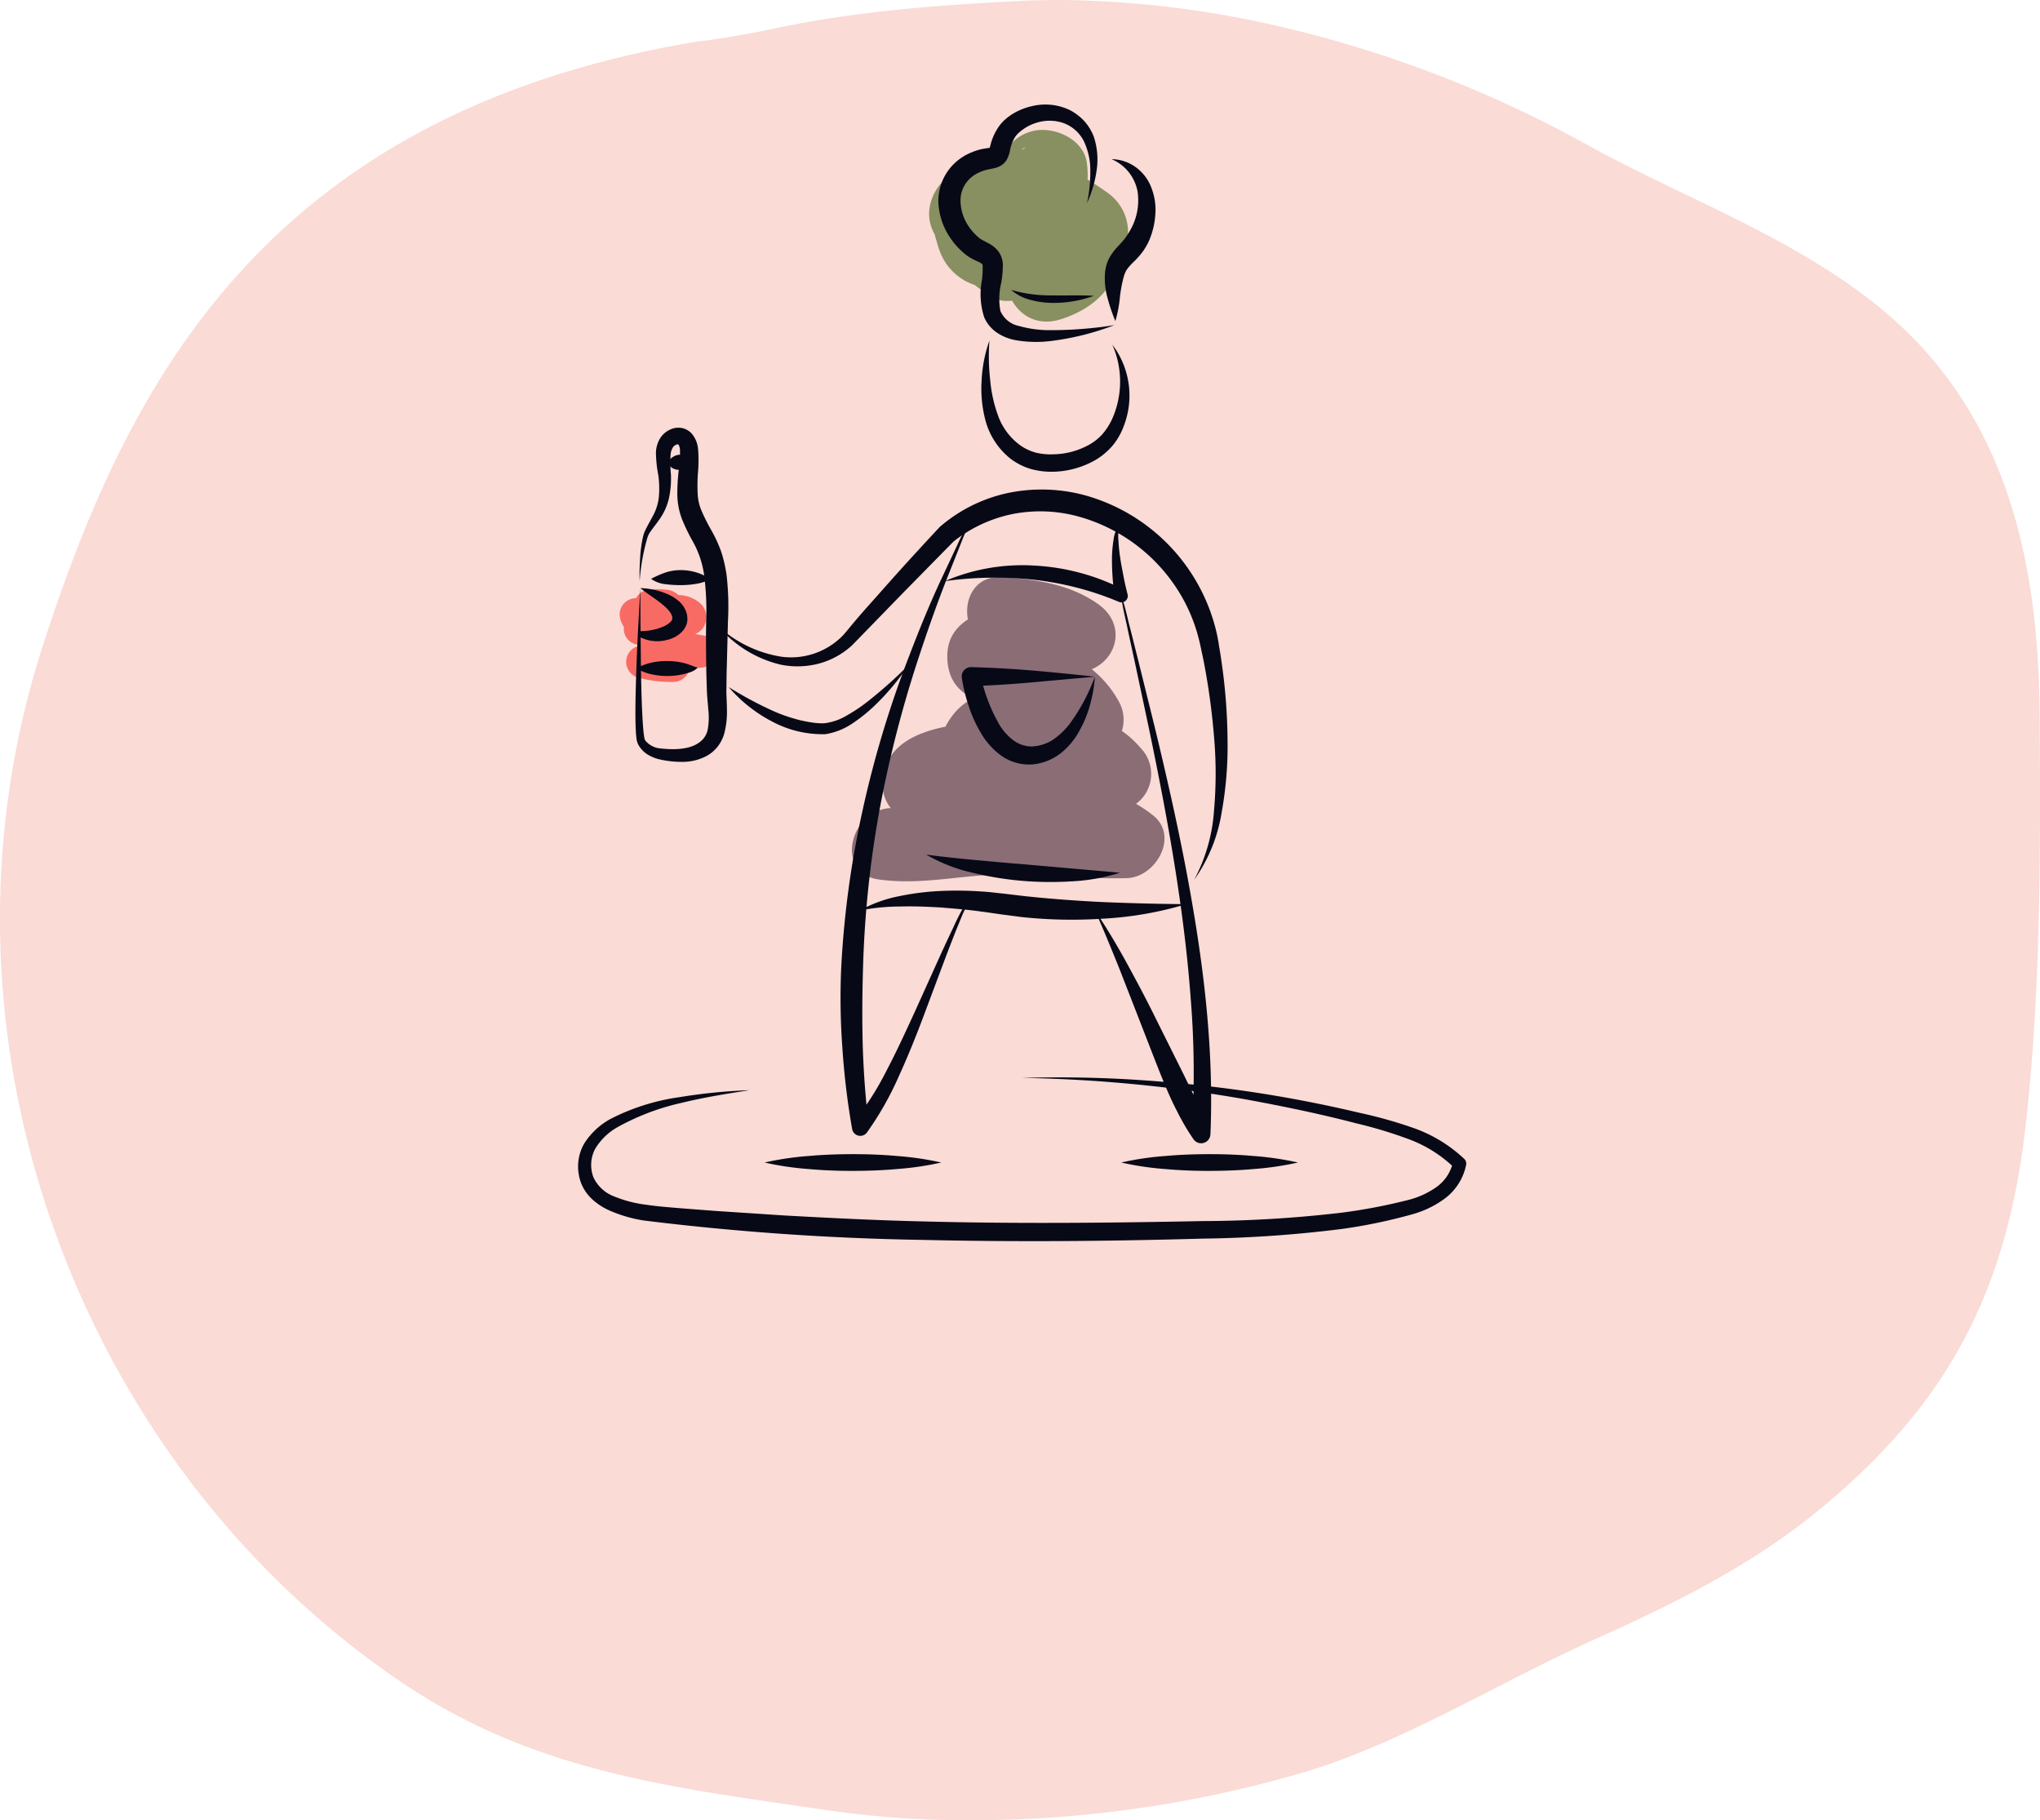 <svg xmlns="http://www.w3.org/2000/svg" width="271.7" height="242.392" viewBox="0 0 271.7 242.392"><g id="Groupe_3294" data-name="Groupe 3294" transform="translate(-9436 -3807.729)"><path id="Trac&#xE9;_5303" data-name="Trac&#xE9; 5303" d="M233.925,204.231c-1.757,0-3.518.042-5.3.13-11.476.57-22.122,1.442-32.168,3.56-6.918,1.459-11.011,1.87-11.011,1.87-57.7,9.715-75.862,46.084-86.969,80.441-16.767,51.85,4.683,109.032,47.984,138.148,17.807,11.975,36.407,13.954,56.852,16.952a130.026,130.026,0,0,0,18.73,1.291,157.36,157.36,0,0,0,44.881-6.532c13.069-4.017,25.434-11.786,37.929-17.409,10.734-4.826,21.157-9.916,30.407-17.56,17.007-14.051,24.847-28.973,27.325-51.2,2.017-18.088,1.954-36.2,1.845-54.395-.13-20.919-4.533-40.151-20.524-53.69-11.493-9.732-26.558-15.078-39.581-22.231a157.926,157.926,0,0,0-41-15.82,134.231,134.231,0,0,0-29.4-3.56" transform="translate(9343.223 3603.498)" fill="#f0927e" opacity="0.325"></path><g id="Groupe_1887" data-name="Groupe 1887" transform="translate(9113.199 3769)"><path id="Trac&#xE9;_5341" data-name="Trac&#xE9; 5341" d="M411.527,117.258a10.282,10.282,0,0,0-2.09-.03,2.179,2.179,0,0,0-1.1,4.06,7.849,7.849,0,0,0,3.457.992c.465.028.931.01,1.4.033.488.024-.323-.091-.107-.01a1.446,1.446,0,0,0,.308.087c-.081,0-.428-.226-.188-.065-.261-.225-.333-.28-.213-.167q.335.334-.366-.629V120.37l-.029.1.561-.961c.685-.724,1.667-.46.965-.5-.113-.007-.226-.021-.339-.032l-.933-.088-1.781-.169-3.563-.337a2.186,2.186,0,0,0-2.179,2.179,3.061,3.061,0,0,0,1.517,2.5,8.052,8.052,0,0,0,1.918.745c1.262.382,2.538.711,3.825,1l-.961-3.641a1.36,1.36,0,0,1,.579-.361q.579-.057.222-.033c-.169-.009-.335-.008-.5-.026-.423-.044-.845-.107-1.266-.161l-2.617-.334a2.151,2.151,0,0,0-1.54.639,2.228,2.228,0,0,0-.6,1.251,2.145,2.145,0,0,0,1.56,2.39c.19.026.364.077.55.119q.33.121-.137-.068c.083.039.164.08.245.123.281.149.547.324.816.493a14.58,14.58,0,0,0,1.88,1,17.6,17.6,0,0,0,4.649,1.374l.579-4.28a20.375,20.375,0,0,1-2.954.1c-.464-.018-.929-.053-1.391-.1-.082-.008-.163-.018-.244-.028l.254.036a1.564,1.564,0,0,0-.323-.048c-.268-.042-.535-.091-.8-.143l-1.158,4.2a14.3,14.3,0,0,1,1.743.419c.27.084.536.176.8.276l.142.056c.222.09.188.075-.1-.044a1.644,1.644,0,0,1,.411.189l-.441-3.422a1.436,1.436,0,0,1,.6-.329,1.742,1.742,0,0,1-.234.059c.373-.045.441-.056.205-.036l-.293.015q-.637.033-1.274.062l-2.632.127a2.182,2.182,0,0,0-.579,4.28,16.922,16.922,0,0,0,4.7.576,2.179,2.179,0,0,0,0-4.358,18.954,18.954,0,0,1-2.008-.09q-.251-.03.181.026-.119-.017-.237-.036c-.158-.025-.315-.053-.472-.084-.337-.066-.671-.146-1-.236l-.579,4.28,3.141-.152c1.261-.061,2.622-.04,3.567-1.023a2.2,2.2,0,0,0-.441-3.422,15.86,15.86,0,0,0-4.037-1.335,2.351,2.351,0,0,0-1.679.22,2.179,2.179,0,0,0,.521,3.982,22.279,22.279,0,0,0,6.618.341,2.211,2.211,0,0,0,2.14-1.889,2.149,2.149,0,0,0-1.561-2.391,16.568,16.568,0,0,1-2.2-.461q-.568-.162-1.122-.366c-.137-.051-.272-.106-.408-.158-.22-.09-.18-.073.118.051l-.263-.119c-1.362-.628-2.611-1.78-4.131-1.987l-.58,4.28,3.107.4a8.086,8.086,0,0,0,1.279.123,3.577,3.577,0,0,0,2.28-.882,2.191,2.191,0,0,0-.961-3.641c-1.02-.227-2.034-.48-3.039-.766-.472-.134-.945-.272-1.412-.424-.1-.031-.19-.068-.286-.1-.212-.07.455.272.134.045-.244-.173.125.115.163.153-.115-.116-.1-.091.037.073a1.358,1.358,0,0,1,.342.977l-2.179,2.178,4.071.386c1.6.151,3.686.731,4.831-.752a2.534,2.534,0,0,0-.686-3.576,4.553,4.553,0,0,0-2.454-.834c-.309-.031-.62-.026-.93-.028-.155,0-.31,0-.465-.009-.076,0-.152-.007-.227-.014-.2-.021-.2-.019-.007,0s.189.024,0-.008c-.073-.014-.145-.03-.217-.048-.143-.033-.285-.073-.424-.118-.07-.022-.138-.046-.206-.072q-.267-.1-.006,0c.172.073.172.069,0-.011q-.126-.063-.246-.135l-1.1,4.06a10.355,10.355,0,0,1,2.09.031,2.177,2.177,0,0,0,1.541-.638,2.179,2.179,0,0,0,0-3.081,2.527,2.527,0,0,0-1.541-.639Z" fill="#f73d36" opacity="0.7"></path><path id="Trac&#xE9;_5342" data-name="Trac&#xE9; 5342" d="M456.063,63.533l.109.779.6-4.587v.115l2.627-1.531q-.412.483-.82.281a6.132,6.132,0,0,0-5.74,4.37c-.646,2.349.367,5.659,2.735,6.723a51.544,51.544,0,0,1,8.7,4.969l3-11.093-13.871.327a6.1,6.1,0,0,0-5.74,4.371c-.758,2.757.61,5.1,2.736,6.723l3.87,2.96c2.324,1.778,6.091.593,7.679-1.533,1.89-2.529,1.462-5.451-.465-7.817-.845-1.036-1.25-2.572-2.093-3.689a10.046,10.046,0,0,0-5.3-3.59c-4.915-1.556-9.437,4.4-6.723,8.745-.171-.273.208.863.266,1.074a9.435,9.435,0,0,0,.751,1.98,7.4,7.4,0,0,0,4.5,3.648,14.562,14.562,0,0,0,5.312.311c.834-.082,2.285.018,3.044-.438l.963-.209q-1.848-.085-2.194-1.41V71.846l-.139.362,1.531-2.627c.512-.509-.31.125-.533.194-7.3,2.251-4.186,13.748,3.165,11.481,5.712-1.762,9.773-6.542,6.111-12.364a9.069,9.069,0,0,0-7.532-4.475c-2.158-.064-4.84,1.412-6.866.763l2.627,1.531c1.007.886.957,1.674.483,0a10.443,10.443,0,0,0-1.2-2.659l-6.723,8.745c-.084-.026-.99-.742-1-.734s.732,1.443.78,1.534a20.868,20.868,0,0,0,2.36,3.417l7.214-9.349-3.87-2.961-3.005,11.094,13.871-.328c6.2-.146,7.7-7.769,3.005-11.093a51.54,51.54,0,0,0-8.7-4.97L458.58,70.5c6-.344,9.829-3.947,8.964-10.128-.446-3.187-4.511-4.931-7.323-4.158-3.43.943-4.605,4.126-4.158,7.323Z" fill="#576f30" opacity="0.7"></path><path id="Trac&#xE9;_5343" data-name="Trac&#xE9; 5343" d="M456.322,125.38c2.931.211,5.346.537,7.779,2.244l2.473-9.131c-5.136.671-17.72-.173-17.605,7.737.122,8.4,11.313,5.409,14.384,10.86l2.928-7.2c-6.147,2.137-13.379-1.569-17.313,5.154-1.453,2.483-.258,6.687,2.928,7.2,4.891.784,12.448-1.007,15.953,3.087l4.767-8.189c-6.16-1.331-12.553-2.71-18.893-2.259-4.381.312-11.587,1.105-13.06,6.226-3.5,12.185,23.374,8.863,28.767,13.122l3.464-8.364c-5.122.155-10.152-.357-15.259-.477-5.054-.118-10.19,1.7-15.213,1-6.167-.859-8.834,8.581-2.605,9.449,5.6.78,10.642-.54,16.212-.661,5.625-.122,11.22.656,16.865.485,3.824-.116,7.007-5.567,3.465-8.364-3.73-2.946-7.38-3.659-11.972-4.406-4.988-.812-12.142-1.229-16.495-3.876l2.426,4.23-.031-.838-1.435,3.464c1.765-2.1,7.678-1.341,10.141-1.167a78.457,78.457,0,0,1,11.018,1.882,4.942,4.942,0,0,0,4.767-8.189c-5.51-6.436-12.863-4.419-20.277-5.607l2.929,7.2c-.422.72,4.833.719,5.256.692a23.166,23.166,0,0,0,6.2-1.343,4.971,4.971,0,0,0,2.928-7.2,14.4,14.4,0,0,0-6.226-5.971,25.665,25.665,0,0,0-4.232-1.6q-1.233-.36-2.479-.675-3.764-1.755,0,2.718l-3.422,3.422c3.387-1.277,7.55-1.278,11.115-1.743,4.8-.627,6.69-6.174,2.473-9.131-3.813-2.673-8.184-3.255-12.725-3.581-6.292-.452-6.263,9.35,0,9.8Z" fill="#5b3f4d" opacity="0.7"></path><path id="Trac&#xE9;_5344" data-name="Trac&#xE9; 5344" d="M481.847,155.88a22.665,22.665,0,0,0,2.64-9.167,56,56,0,0,0,.032-9.569,93.247,93.247,0,0,0-1.239-9.5c-.148-.792-.3-1.546-.48-2.351-.154-.782-.331-1.528-.544-2.258a22.362,22.362,0,0,0-1.718-4.238A22.911,22.911,0,0,0,466.755,107.6a19.18,19.18,0,0,0-8.922-.454,18.64,18.64,0,0,0-8.1,3.746l.112-.1-6.767,6.885-6.76,6.951a10.579,10.579,0,0,1-4.545,2.49,11.254,11.254,0,0,1-5.076.1,15.671,15.671,0,0,1-8.249-5.108,16.209,16.209,0,0,0,8.42,4.068,9.641,9.641,0,0,0,8.188-2.82c.464-.5,1.006-1.209,1.525-1.808q.783-.933,1.588-1.838l3.217-3.619c2.145-2.412,4.331-4.778,6.527-7.143.026-.027.053-.053.081-.077l.031-.027a20.349,20.349,0,0,1,9.246-4.514,22.032,22.032,0,0,1,10.287.423,24.835,24.835,0,0,1,17.13,17.623,22.945,22.945,0,0,1,.489,2.48c.139.781.266,1.621.376,2.426a75.761,75.761,0,0,1,.737,9.8,49.352,49.352,0,0,1-.776,9.794A21.185,21.185,0,0,1,481.847,155.88Z" fill="#070917"></path><path id="Trac&#xE9;_5345" data-name="Trac&#xE9; 5345" d="M495.669,193.533a40.181,40.181,0,0,1-5.884.866c-1.961.178-3.922.243-5.883.248s-3.922-.068-5.884-.244a39.78,39.78,0,0,1-5.883-.87,39.775,39.775,0,0,1,5.883-.869c1.962-.176,3.923-.243,5.884-.244s3.922.07,5.883.247A40.178,40.178,0,0,1,495.669,193.533Z" fill="#070917"></path><path id="Trac&#xE9;_5346" data-name="Trac&#xE9; 5346" d="M448.166,193.533a40.18,40.18,0,0,1-5.884.866c-1.961.178-3.922.243-5.883.248s-3.922-.068-5.884-.244a39.779,39.779,0,0,1-5.883-.87,39.774,39.774,0,0,1,5.883-.869c1.962-.176,3.923-.243,5.884-.244s3.922.07,5.883.247A40.178,40.178,0,0,1,448.166,193.533Z" fill="#070917"></path><path id="Trac&#xE9;_5347" data-name="Trac&#xE9; 5347" d="M451.773,158.467a10.64,10.64,0,0,1-.747,1.973l-.8,1.945q-.777,1.953-1.523,3.92l-2.955,7.89c-.993,2.633-2.047,5.248-3.227,7.83a41.733,41.733,0,0,1-4.257,7.512,1.1,1.1,0,0,1-1.968-.462l-.014-.077A100.345,100.345,0,0,1,435,178.338a90.814,90.814,0,0,1-.161-10.742,126.868,126.868,0,0,1,2.907-21.23,138.88,138.88,0,0,1,6.2-20.432c1.269-3.318,2.608-6.609,4.1-9.829l2.262-4.814a25.638,25.638,0,0,1,1.2-2.382,4.691,4.691,0,0,1,1.885-1.852A4.594,4.594,0,0,0,451.676,109c-.4.778-.7,1.612-1.033,2.434l-1.961,4.932c-1.277,3.3-2.445,6.632-3.547,9.985A155.292,155.292,0,0,0,439.9,146.8a138.867,138.867,0,0,0-2.158,20.9c-.106,3.5-.128,6.995-.03,10.494q.176,5.245.791,10.472l-1.982-.539a39.9,39.9,0,0,0,4.392-6.9c1.29-2.458,2.455-5,3.629-7.545l3.466-7.675q.874-1.919,1.783-3.822A29.353,29.353,0,0,1,451.773,158.467Z" fill="#070917"></path><path id="Trac&#xE9;_5348" data-name="Trac&#xE9; 5348" d="M458.912,149.148" fill="none" stroke="#070917" stroke-linecap="round" stroke-linejoin="round" stroke-width="2.813"></path><path id="Trac&#xE9;_5349" data-name="Trac&#xE9; 5349" d="M472.135,118.064c.541,1.428.808,2.921,1.2,4.383l1.108,4.406,2.182,8.824c1.424,5.891,2.774,11.8,3.937,17.765,2.3,11.908,3.97,24.057,3.451,36.341a1.237,1.237,0,0,1-2.251.655l-.078-.113a29.963,29.963,0,0,1-2.121-3.636c-.651-1.234-1.2-2.508-1.734-3.781-1.043-2.56-2.019-5.133-3.02-7.691l-2.991-7.671c-1.033-2.541-2.059-5.088-3.2-7.6,1.541,2.286,2.963,4.661,4.284,7.084s2.623,4.86,3.833,7.332l3.675,7.371c1.2,2.453,2.361,4.9,3.442,7.356l-2.329.543a121.8,121.8,0,0,0-.141-17.987c-.444-6.005-1.219-12-2.181-17.962s-2.119-11.907-3.351-17.834l-1.893-8.884-.965-4.44C472.7,121.041,472.282,119.584,472.135,118.064Z" fill="#070917"></path><path id="Trac&#xE9;_5350" data-name="Trac&#xE9; 5350" d="M448.642,116.115a26.151,26.151,0,0,1,12-2.066,29.251,29.251,0,0,1,6.1.984,28.531,28.531,0,0,1,5.76,2.246l-1.219.962a32.246,32.246,0,0,1-.383-5.092,16.331,16.331,0,0,1,.215-2.559,4.375,4.375,0,0,1,1.017-2.341,4.681,4.681,0,0,0-.373,2.389,22,22,0,0,0,.249,2.437c.114.812.285,1.616.435,2.422s.344,1.614.538,2.389a.851.851,0,0,1-1.155.989l-.064-.027a40.529,40.529,0,0,0-5.536-1.867,42.567,42.567,0,0,0-5.744-1.058A48.5,48.5,0,0,0,448.642,116.115Z" fill="#070917"></path><path id="Trac&#xE9;_5351" data-name="Trac&#xE9; 5351" d="M446.166,152.532c2.194.3,4.32.508,6.462.716,2.141.186,4.274.4,6.414.56l12.92,1.134a25.309,25.309,0,0,1-6.516,1.154,45.35,45.35,0,0,1-6.594-.08,43.7,43.7,0,0,1-6.515-1.069A21.645,21.645,0,0,1,446.166,152.532Z" fill="#070917"></path><path id="Trac&#xE9;_5352" data-name="Trac&#xE9; 5352" d="M457.472,77.335a18.592,18.592,0,0,0,5.43.726c1.83.048,3.672-.057,5.582.06a15.528,15.528,0,0,1-5.6.94,11.7,11.7,0,0,1-2.856-.4A6.206,6.206,0,0,1,457.472,77.335Z" fill="#070917"></path><path id="Trac&#xE9;_5353" data-name="Trac&#xE9; 5353" d="M419.857,130.225a49.281,49.281,0,0,0,6.221,3.313,22.247,22.247,0,0,0,3.243,1.086c.551.127,1.1.242,1.661.317a8.379,8.379,0,0,0,1.616.1,7.586,7.586,0,0,0,3.045-1.071,22.236,22.236,0,0,0,2.87-1.943,60.522,60.522,0,0,0,5.287-4.73,32.229,32.229,0,0,1-4.624,5.5,21.4,21.4,0,0,1-2.866,2.281,8.9,8.9,0,0,1-3.578,1.416,14.227,14.227,0,0,1-7.226-1.756A19.326,19.326,0,0,1,419.857,130.225Z" fill="#070917"></path><path id="Trac&#xE9;_5354" data-name="Trac&#xE9; 5354" d="M458.9,182.262c5.017-.133,10.047-.072,15.065.247s10.028.819,15.01,1.549,9.933,1.68,14.835,2.843a59.745,59.745,0,0,1,7.34,2.067,19.11,19.11,0,0,1,6.671,4.085.871.871,0,0,1,.25.784l-.005.03a7.439,7.439,0,0,1-2.738,4.389,13.155,13.155,0,0,1-4.478,2.185,70.6,70.6,0,0,1-9.228,1.926,163.631,163.631,0,0,1-18.646,1.3c-12.392.35-24.8.459-37.209.172a348.431,348.431,0,0,1-37.2-2.583,18.486,18.486,0,0,1-4.706-1.384,8.562,8.562,0,0,1-2.175-1.436,5.817,5.817,0,0,1-1.527-2.262,6.361,6.361,0,0,1-.34-2.665,6.1,6.1,0,0,1,.814-2.54,9.5,9.5,0,0,1,3.7-3.352,28.845,28.845,0,0,1,9.02-2.794,73.508,73.508,0,0,1,9.273-.92c-3.064.475-6.122.967-9.11,1.7a31.77,31.77,0,0,0-8.475,3.225,8.025,8.025,0,0,0-2.994,2.925,4.585,4.585,0,0,0-.2,3.769,4.987,4.987,0,0,0,2.83,2.559,16.514,16.514,0,0,0,4.221,1.078c1.481.224,2.993.332,4.554.465l4.618.355,9.242.609c6.166.337,12.335.651,18.513.792,12.354.318,24.723.2,37.092-.047a163.867,163.867,0,0,0,18.411-1.1,74.335,74.335,0,0,0,8.979-1.7,11.3,11.3,0,0,0,3.863-1.768,5.579,5.579,0,0,0,2.149-3.273l.245.814a17.4,17.4,0,0,0-6.008-3.833,58.575,58.575,0,0,0-7.1-2.153c-4.837-1.267-9.739-2.272-14.66-3.18A189.734,189.734,0,0,0,458.9,182.262Z" fill="#070917"></path><path id="Trac&#xE9;_5355" data-name="Trac&#xE9; 5355" d="M468.621,128.841l-8.6.775c-2.7.236-5.283.4-7.865.472l1.248-1.466a21.994,21.994,0,0,0,2.306,6.258,7.3,7.3,0,0,0,1.941,2.338,4.166,4.166,0,0,0,2.528.916,5.8,5.8,0,0,0,2.785-.843,9.833,9.833,0,0,0,2.35-2.237A25.13,25.13,0,0,0,468.621,128.841Zm0,0a17.673,17.673,0,0,1-.605,3.606,15.131,15.131,0,0,1-1.383,3.467,9.759,9.759,0,0,1-2.465,3.043,7.253,7.253,0,0,1-3.878,1.566,6.427,6.427,0,0,1-4.182-1.2,9.878,9.878,0,0,1-2.712-3.07,17.2,17.2,0,0,1-1.579-3.521,21.714,21.714,0,0,1-.907-3.7l-.009-.059a1.235,1.235,0,0,1,1.052-1.395,1.291,1.291,0,0,1,.2-.012c2.906.078,5.816.247,8.6.489S466.2,128.577,468.621,128.841Z" fill="#070917"></path><path id="Trac&#xE9;_5356" data-name="Trac&#xE9; 5356" d="M480.793,159.13a47.1,47.1,0,0,1-10.879,1.92,63.525,63.525,0,0,1-11.082-.208l-2.749-.361c-.885-.123-1.77-.266-2.656-.373-1.771-.257-3.55-.387-5.332-.538-1.782-.1-3.571-.181-5.364-.13a28.656,28.656,0,0,0-5.4.526,17.624,17.624,0,0,1,5.232-1.9,35.122,35.122,0,0,1,5.547-.694,47.628,47.628,0,0,1,5.579.083c.929.05,1.847.183,2.772.271l2.675.318c3.562.384,7.143.648,10.747.817C473.491,159.009,477.109,159.1,480.793,159.13Z" fill="#070917"></path><path id="Trac&#xE9;_5357" data-name="Trac&#xE9; 5357" d="M471.354,81.484a23.806,23.806,0,0,1-1.043-3.069A9.63,9.63,0,0,1,469.978,75a6.659,6.659,0,0,1,.174-.954,5.049,5.049,0,0,1,.408-.994,7.71,7.71,0,0,1,1.123-1.5c.375-.4.668-.724.92-1.041a9.45,9.45,0,0,0,.7-1.079,7.969,7.969,0,0,0,1.009-5.188,5.81,5.81,0,0,0-3.467-4.319,5.6,5.6,0,0,1,3.13,1,5.962,5.962,0,0,1,2.158,2.767,8,8,0,0,1,.547,3.515,10.5,10.5,0,0,1-.8,3.475,8.147,8.147,0,0,1-.915,1.6,10.9,10.9,0,0,1-1.156,1.3,7.79,7.79,0,0,0-.843.925,2.249,2.249,0,0,0-.256.42,5.2,5.2,0,0,0-.217.56,17.863,17.863,0,0,0-.536,2.826A17.135,17.135,0,0,1,471.354,81.484Z" fill="#070917"></path><path id="Trac&#xE9;_5358" data-name="Trac&#xE9; 5358" d="M467.579,65.757a19.22,19.22,0,0,0,.437-4.292,9.017,9.017,0,0,0-.874-3.963,4.954,4.954,0,0,0-2.737-2.4,5.741,5.741,0,0,0-3.605-.012,6.11,6.11,0,0,0-1.637.791,6.438,6.438,0,0,0-.693.547,2.963,2.963,0,0,0-.5.593,4.868,4.868,0,0,0-.62,1.577,4.31,4.31,0,0,1-.5,1.462,2.344,2.344,0,0,1-.979.848,3.551,3.551,0,0,1-.87.269l-.189.033-.109.025-.218.048c-.143.037-.294.052-.433.1a5.649,5.649,0,0,0-.81.295,4.306,4.306,0,0,0-1.359.923,3.988,3.988,0,0,0-1.155,2.893,6.209,6.209,0,0,0,1.033,3.3,6.973,6.973,0,0,0,1.17,1.373,3.232,3.232,0,0,0,.621.477l.925.493a3.918,3.918,0,0,1,1.292,1.067,3.11,3.11,0,0,1,.6,1.783,14.209,14.209,0,0,1-.218,2.406,9.01,9.01,0,0,0-.113,3.74,3.446,3.446,0,0,0,2.49,2.007,14.79,14.79,0,0,0,4.064.555,53.7,53.7,0,0,0,8.626-.67,35.732,35.732,0,0,1-8.566,2.126,16.065,16.065,0,0,1-4.6-.126,6.663,6.663,0,0,1-2.362-.926,4.756,4.756,0,0,1-1.814-2.142,9.921,9.921,0,0,1-.3-4.892,12.12,12.12,0,0,0,.1-1.938c-.019-.192-.058-.225-.086-.25a1.6,1.6,0,0,0-.417-.257c-.261-.128-.62-.277-1.017-.5a5.166,5.166,0,0,1-.617-.4c-.221-.164-.339-.273-.509-.42a9.926,9.926,0,0,1-1.68-1.913,9.081,9.081,0,0,1-1.574-4.9,6.936,6.936,0,0,1,2.089-4.948,7.16,7.16,0,0,1,2.245-1.482,8.346,8.346,0,0,1,1.244-.427c.21-.06.423-.084.635-.123l.557-.087c.117-.01.173-.034.176-.026a.579.579,0,0,0-.154.158,5.08,5.08,0,0,0,.173-.6,7.459,7.459,0,0,1,1.108-2.4,5.541,5.541,0,0,1,.955-1.026,7.306,7.306,0,0,1,1.061-.743,8.553,8.553,0,0,1,2.359-.915,7.576,7.576,0,0,1,4.948.463,7.032,7.032,0,0,1,2.018,1.5,6.747,6.747,0,0,1,1.289,2.1,9.678,9.678,0,0,1,.362,4.593A15.75,15.75,0,0,1,467.579,65.757Z" fill="#070917"></path><path id="Trac&#xE9;_5359" data-name="Trac&#xE9; 5359" d="M407.994,116.08c-.036-.984,0-1.97.059-2.956a17.117,17.117,0,0,1,.4-2.965,4.044,4.044,0,0,1,.266-.761c.107-.23.222-.455.339-.677l.7-1.294a6.655,6.655,0,0,0,.8-2.589,13.085,13.085,0,0,0-.069-2.769,17.131,17.131,0,0,1-.326-3.087,3.879,3.879,0,0,1,.552-1.88,3.091,3.091,0,0,1,1.771-1.33,2.468,2.468,0,0,1,1.324,0,2.442,2.442,0,0,1,1.145.725,3.664,3.664,0,0,1,.816,1.994,18.282,18.282,0,0,1-.01,3.166,23.505,23.505,0,0,0-.044,2.789,6.667,6.667,0,0,0,.561,2.4,27.6,27.6,0,0,0,1.258,2.486,18.027,18.027,0,0,1,1.334,2.908,18.319,18.319,0,0,1,.708,3.126,36.554,36.554,0,0,1,.174,6.124l-.146,5.853c-.038.972-.041,1.955-.054,2.935-.031.929.059,1.865.064,2.909a11.286,11.286,0,0,1-.369,3.273,5.139,5.139,0,0,1-.844,1.665,4.878,4.878,0,0,1-1.4,1.221,6.817,6.817,0,0,1-3.282.836,13.283,13.283,0,0,1-3.138-.346,5.34,5.34,0,0,1-1.557-.652,3.567,3.567,0,0,1-1.2-1.272,2.4,2.4,0,0,1-.263-.913c-.031-.26-.052-.514-.069-.766-.03-.5-.046-1-.056-1.5-.027-1.981.026-3.948.085-5.916.117-3.933.341-7.86.564-11.785q.017,5.9.1,11.79c.037,1.962.088,3.926.205,5.873.03.486.065.97.113,1.447.026.238.056.472.093.7a1.3,1.3,0,0,0,.144.49,2.9,2.9,0,0,0,2.12,1.069c1.8.2,3.806.123,5.046-.789a2.73,2.73,0,0,0,1.155-1.749,9.175,9.175,0,0,0,.081-2.582c-.071-.92-.188-1.942-.209-2.98-.029-.984-.069-1.966-.074-2.96-.028-1.976-.047-3.979-.007-5.935a36.136,36.136,0,0,0-.219-5.647,12.665,12.665,0,0,0-1.647-5.078,25.924,25.924,0,0,1-1.346-2.8,9.534,9.534,0,0,1-.63-3.335,25.866,25.866,0,0,1,.176-3.1l.131-1.434a9.832,9.832,0,0,0,.05-1.285A1.736,1.736,0,0,0,413.21,98c-.065-.077-.041-.1-.2-.1a.955.955,0,0,0-.562.364,2.164,2.164,0,0,0-.327.9,16.76,16.76,0,0,0,.041,2.786,12.607,12.607,0,0,1-.263,3.109,7.882,7.882,0,0,1-1.3,2.875c-.287.42-.6.805-.884,1.195-.144.195-.285.389-.417.588a3.415,3.415,0,0,0-.273.609A27.815,27.815,0,0,0,407.994,116.08Z" fill="#070917"></path><path id="Trac&#xE9;_5360" data-name="Trac&#xE9; 5360" d="M417.4,115.88a6.831,6.831,0,0,1-2.021.619,12.419,12.419,0,0,1-1.919.147,15.468,15.468,0,0,1-1.9-.11,4.119,4.119,0,0,1-2.047-.724,14.193,14.193,0,0,1,1.9-.841,6.486,6.486,0,0,1,2.045-.324,7.237,7.237,0,0,1,2.029.289A5.9,5.9,0,0,1,417.4,115.88Z" fill="#070917"></path><path id="Trac&#xE9;_5361" data-name="Trac&#xE9; 5361" d="M415.721,127.645a2.545,2.545,0,0,1-1,.6,9.551,9.551,0,0,1-5.1.285,6.554,6.554,0,0,1-2.033-.792,6.593,6.593,0,0,1,2.037-.781,9.515,9.515,0,0,1,2.036-.207,9.708,9.708,0,0,1,2.035.221,9.253,9.253,0,0,1,1.01.3C415.036,127.4,415.339,127.52,415.721,127.645Z" fill="#070917"></path><path id="Trac&#xE9;_5362" data-name="Trac&#xE9; 5362" d="M414.889,99.935a1.845,1.845,0,0,1-.621.982,1.7,1.7,0,0,1-.862.363,1.669,1.669,0,0,1-.922-.155,1.827,1.827,0,0,1-.828-.818,3.194,3.194,0,0,1,.808-.754,1.7,1.7,0,0,1,.713-.259,1.746,1.746,0,0,1,.753.093A3.217,3.217,0,0,1,414.889,99.935Z" fill="#070917"></path><path id="Trac&#xE9;_5363" data-name="Trac&#xE9; 5363" d="M408.188,122.77a7.8,7.8,0,0,0,2.893-.579,3.223,3.223,0,0,0,1.023-.652.952.952,0,0,0,.212-.308.473.473,0,0,0,.027-.108c0-.041-.014-.123-.009-.186-.02-.535-.748-1.3-1.559-1.923-.823-.645-1.778-1.231-2.686-1.97a9.973,9.973,0,0,1,3.4.709,5.934,5.934,0,0,1,1.622.942,3.348,3.348,0,0,1,1.19,1.883,4.377,4.377,0,0,1,.054.643,2.313,2.313,0,0,1-.135.7,2.794,2.794,0,0,1-.714,1.059,4.067,4.067,0,0,1-1.856.96,5.032,5.032,0,0,1-3.672-.406.41.41,0,0,1,.19-.768Z" fill="#070917"></path><path id="Trac&#xE9;_5364" data-name="Trac&#xE9; 5364" d="M408.084,117.478" fill="none" stroke="#070917" stroke-linecap="round" stroke-linejoin="round" stroke-width="1"></path><path id="Trac&#xE9;_5365" data-name="Trac&#xE9; 5365" d="M470.951,84.628A11.211,11.211,0,0,1,472.532,95.3a9.153,9.153,0,0,1-1.417,2.608,9.059,9.059,0,0,1-2.274,1.992,11.8,11.8,0,0,1-5.631,1.643,10.237,10.237,0,0,1-2.993-.33,8.393,8.393,0,0,1-2.76-1.348,9.717,9.717,0,0,1-3.324-4.856,16.384,16.384,0,0,1-.594-5.57,18.4,18.4,0,0,1,1.038-5.351,28.181,28.181,0,0,0,.111,5.316,18.415,18.415,0,0,0,1.156,4.977,8.394,8.394,0,0,0,2.9,3.69,6.545,6.545,0,0,0,2.058.945,8.516,8.516,0,0,0,2.328.209,10.109,10.109,0,0,0,4.607-1.208,6.964,6.964,0,0,0,1.839-1.415,8.747,8.747,0,0,0,1.307-1.99A12.218,12.218,0,0,0,470.951,84.628Z" fill="#070917"></path></g></g></svg>